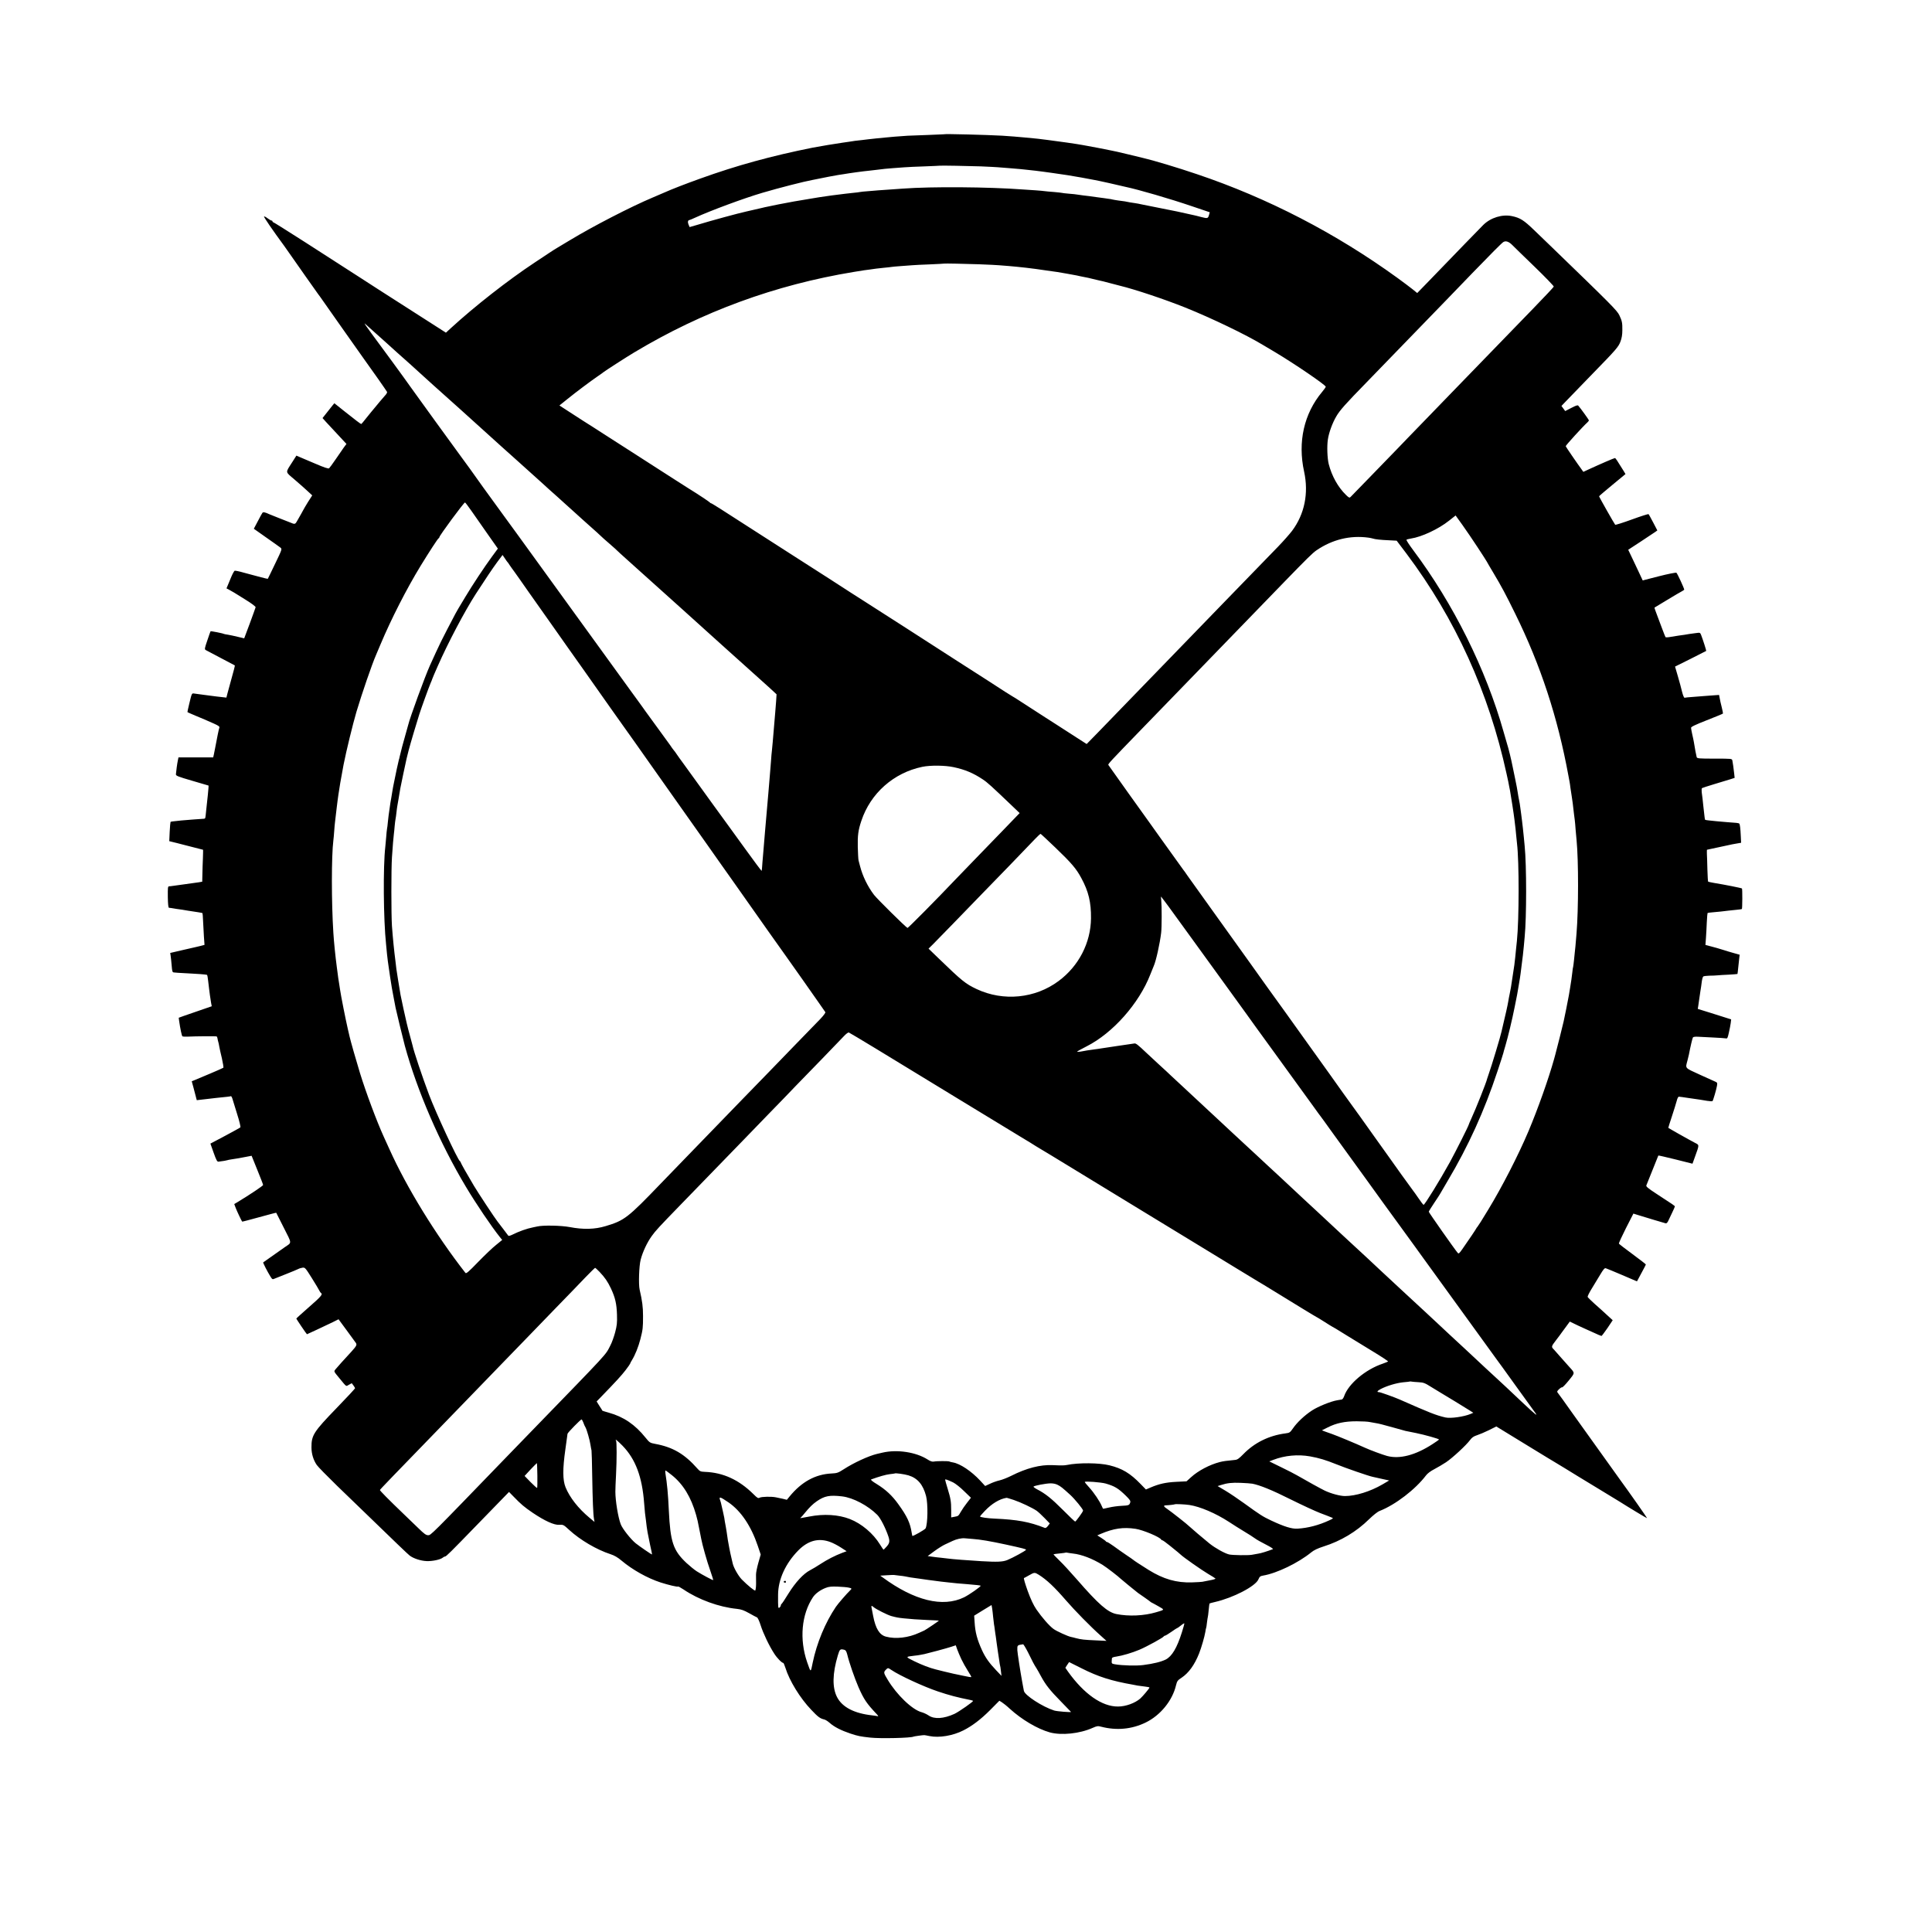 <?xml version="1.0" standalone="no"?>
<!DOCTYPE svg PUBLIC "-//W3C//DTD SVG 20010904//EN"
 "http://www.w3.org/TR/2001/REC-SVG-20010904/DTD/svg10.dtd">
<svg version="1.0" xmlns="http://www.w3.org/2000/svg"
 width="2269pt" height="2269pt" viewBox="0 0 2269 2269"
 preserveAspectRatio="xMidYMid meet">
<g transform="translate(0,2269) scale(0.1,-0.1)"
fill="#000000" stroke="none">
<path d="M11087 21113 c-1 0 -85 -4 -187 -8 -102 -3 -210 -8 -240 -9 -93 -6
-234 -17 -260 -21 -14 -2 -61 -6 -104 -10 -43 -4 -88 -9 -100 -11 -12 -2 -45
-6 -74 -9 -54 -5 -107 -12 -152 -20 -14 -2 -45 -7 -70 -10 -62 -8 -295 -47
-355 -59 -490 -98 -898 -211 -1320 -363 -176 -63 -340 -127 -420 -163 -22 -10
-85 -37 -140 -60 -259 -109 -706 -340 -975 -503 -63 -38 -128 -77 -145 -87
-16 -9 -57 -35 -90 -57 -33 -22 -112 -74 -175 -116 -313 -207 -705 -514 -982
-768 l-61 -56 -81 52 c-73 47 -486 311 -709 454 -48 31 -136 88 -195 126 -60
39 -151 97 -202 130 -52 33 -260 167 -463 298 -203 130 -373 237 -378 237 -5
0 -9 5 -9 10 0 6 -5 10 -12 10 -6 0 -26 12 -45 26 -18 14 -37 24 -42 22 -8 -3
103 -164 236 -345 21 -29 58 -82 83 -118 54 -78 306 -436 317 -450 5 -5 29
-39 54 -75 25 -36 90 -128 144 -205 54 -77 110 -156 124 -176 111 -157 302
-428 384 -542 54 -77 100 -144 103 -150 2 -7 -7 -25 -22 -40 -22 -24 -91 -106
-144 -171 -8 -10 -20 -23 -25 -30 -6 -6 -32 -39 -59 -73 -27 -35 -51 -63 -53
-63 -7 0 -68 46 -197 149 l-119 95 -21 -25 c-11 -14 -32 -40 -46 -58 -14 -18
-36 -46 -49 -62 l-23 -29 43 -48 c59 -64 97 -105 173 -186 l65 -70 -30 -40
c-16 -23 -59 -85 -96 -139 -36 -53 -72 -102 -78 -107 -9 -7 -59 10 -166 56
-85 36 -168 72 -186 79 l-32 14 -49 -77 c-82 -129 -85 -108 26 -203 53 -46 99
-86 102 -89 3 -3 28 -26 56 -51 l51 -47 -50 -78 c-27 -44 -53 -88 -58 -99 -6
-11 -15 -29 -22 -40 -7 -11 -25 -43 -41 -72 -30 -54 -30 -54 -91 -28 -16 7
-73 29 -125 49 -52 20 -104 41 -115 46 -51 24 -74 29 -83 17 -5 -7 -30 -51
-55 -100 l-46 -87 146 -103 c80 -56 155 -109 166 -118 21 -17 21 -18 -62 -190
-46 -96 -84 -175 -86 -177 -1 -1 -37 7 -78 18 -42 12 -84 23 -94 25 -10 2 -60
16 -112 30 -51 15 -98 24 -105 22 -6 -3 -23 -33 -38 -68 -14 -35 -33 -81 -42
-101 l-16 -38 37 -20 c21 -11 45 -25 53 -30 8 -5 69 -43 135 -84 70 -43 119
-80 117 -88 -2 -7 -32 -92 -68 -189 l-66 -176 -76 18 c-43 11 -95 21 -117 25
-22 3 -42 7 -46 9 -10 7 -152 35 -156 31 -2 -1 -19 -50 -38 -107 -33 -96 -34
-104 -18 -114 10 -5 90 -48 178 -94 88 -46 162 -85 163 -86 2 -2 -14 -68 -37
-147 -22 -79 -45 -163 -51 -187 l-11 -44 -62 7 c-34 4 -75 8 -92 11 -16 2 -68
9 -115 15 -47 6 -97 13 -111 15 -26 4 -27 2 -53 -106 -15 -61 -26 -112 -24
-113 2 -2 44 -20 93 -41 97 -40 115 -48 219 -94 55 -25 67 -34 62 -48 -6 -14
-28 -124 -52 -252 -3 -13 -8 -40 -12 -60 l-8 -36 -204 0 -204 0 -7 -35 c-8
-35 -20 -127 -23 -164 -1 -17 24 -27 189 -75 105 -30 192 -56 194 -57 2 -2 -2
-51 -8 -110 -7 -58 -15 -133 -18 -167 -3 -34 -7 -69 -8 -77 -2 -8 -4 -20 -4
-25 -1 -6 -9 -11 -18 -11 -38 -2 -211 -15 -263 -20 -107 -11 -122 -13 -127
-17 -2 -3 -7 -54 -10 -115 l-5 -111 28 -7 c16 -3 47 -11 69 -17 22 -6 45 -11
50 -13 6 -1 64 -16 129 -33 65 -17 120 -31 121 -31 1 0 0 -46 -2 -102 -3 -57
-5 -141 -6 -188 l-2 -85 -40 -7 c-22 -3 -96 -14 -165 -23 -69 -9 -134 -18
-145 -20 -11 -2 -28 -4 -38 -4 -16 -1 -17 -12 -16 -126 1 -82 6 -125 13 -126
6 0 20 -2 31 -4 11 -2 38 -7 60 -10 22 -3 51 -7 65 -9 14 -3 43 -7 65 -11 103
-15 170 -26 173 -29 2 -2 5 -44 7 -92 2 -49 7 -132 10 -185 l7 -96 -49 -13
c-26 -6 -57 -14 -68 -16 -11 -2 -80 -18 -153 -35 l-133 -31 5 -32 c3 -17 8
-68 12 -113 6 -75 9 -83 28 -84 11 -1 32 -3 46 -4 14 -1 86 -5 160 -9 74 -4
144 -9 155 -11 11 -2 23 -4 26 -4 4 -1 10 -34 14 -73 4 -40 9 -82 11 -93 2
-11 6 -42 9 -70 4 -27 10 -69 14 -92 l8 -41 -136 -47 c-75 -26 -162 -56 -194
-67 l-58 -21 5 -38 c13 -91 31 -174 38 -180 5 -3 30 -5 56 -4 100 5 344 7 348
2 3 -2 7 -14 9 -26 2 -13 6 -30 9 -39 3 -9 8 -33 11 -52 3 -19 17 -82 31 -139
13 -58 21 -108 17 -111 -5 -4 -75 -35 -158 -70 -82 -35 -164 -69 -181 -76
l-32 -13 20 -73 c10 -40 24 -90 29 -111 l10 -38 52 6 c29 3 68 8 87 10 19 2
58 7 85 10 135 13 171 18 177 21 3 2 11 -10 17 -28 5 -18 31 -100 56 -182 26
-81 43 -152 38 -156 -4 -5 -85 -49 -180 -100 l-172 -91 38 -107 c31 -88 42
-107 57 -105 58 7 97 14 103 17 3 2 29 7 56 11 28 4 91 14 140 24 l90 17 67
-166 c37 -91 68 -170 68 -177 0 -9 -153 -112 -302 -202 l-37 -22 19 -50 c16
-41 67 -148 74 -156 2 -2 92 22 201 52 109 30 199 54 199 52 1 -1 40 -80 89
-176 98 -194 96 -170 12 -228 -68 -47 -250 -176 -254 -179 -4 -4 49 -108 85
-166 22 -35 25 -36 51 -24 16 7 78 32 138 55 61 24 121 49 135 56 14 8 39 15
55 17 27 3 33 -4 107 -122 43 -69 83 -135 88 -147 5 -11 14 -24 19 -28 25 -15
3 -41 -139 -165 -82 -72 -150 -133 -150 -136 0 -5 121 -184 125 -184 3 0 197
91 301 141 l70 35 95 -129 c52 -71 100 -138 108 -148 15 -22 8 -37 -50 -101
-85 -91 -172 -189 -189 -210 -20 -26 -22 -22 45 -103 90 -109 76 -99 113 -78
l33 18 19 -25 c10 -14 19 -29 20 -33 1 -5 -97 -110 -217 -234 -271 -280 -296
-320 -295 -463 0 -75 23 -148 62 -205 15 -22 123 -132 239 -245 117 -113 261
-252 321 -310 363 -352 508 -491 531 -509 44 -34 129 -62 198 -65 69 -3 164
17 192 41 8 7 20 13 26 13 13 0 58 44 373 369 135 139 275 284 312 321 l66 68
55 -56 c85 -88 121 -119 225 -190 140 -94 251 -145 311 -140 46 3 50 1 117
-61 129 -118 321 -231 484 -284 46 -15 84 -37 129 -75 128 -108 305 -207 459
-257 94 -30 199 -55 206 -48 2 3 31 -13 63 -34 177 -120 417 -207 626 -228 54
-6 82 -16 145 -51 42 -24 84 -46 92 -49 9 -3 27 -42 43 -92 30 -95 101 -244
160 -334 33 -52 89 -109 106 -109 4 0 15 -26 25 -57 47 -152 172 -356 303
-493 80 -85 105 -103 153 -114 14 -3 43 -21 65 -41 53 -47 134 -88 241 -124
90 -30 117 -35 234 -48 117 -13 483 -5 510 12 6 3 110 18 125 17 6 0 33 -5 62
-11 113 -23 275 4 398 67 101 51 203 128 311 236 l111 112 29 -18 c16 -10 58
-43 92 -75 143 -130 326 -238 472 -279 137 -37 350 -15 502 53 52 23 62 24
100 14 181 -47 361 -30 523 49 173 84 315 258 357 439 12 48 18 57 66 88 83
56 151 150 204 283 29 74 64 196 74 255 3 22 7 42 9 45 2 3 7 33 10 65 4 33 9
62 10 65 2 3 6 39 10 80 4 41 8 76 10 78 2 2 31 10 66 18 216 50 474 185 508
265 14 33 22 39 56 45 161 27 413 149 565 273 32 26 74 46 145 69 201 63 386
174 533 319 51 49 99 88 125 98 186 73 420 253 545 418 16 22 55 51 96 72 38
20 101 57 139 82 77 52 236 199 282 261 22 30 43 44 81 56 28 9 90 35 139 59
l88 44 126 -77 c69 -43 198 -121 286 -175 88 -53 176 -107 195 -119 19 -12 44
-27 55 -33 29 -17 230 -139 300 -183 33 -21 148 -91 255 -155 107 -65 211
-128 230 -140 97 -62 318 -195 323 -195 5 0 -212 309 -319 455 -39 53 -413
576 -557 778 -89 126 -167 235 -174 242 -9 10 -6 18 17 40 16 15 32 25 37 22
4 -2 39 33 76 79 76 94 76 85 6 162 -19 21 -65 73 -104 117 -38 44 -72 82 -75
85 -33 32 -32 37 22 107 29 38 61 80 70 94 10 13 35 47 56 76 l38 52 93 -45
c51 -24 94 -44 96 -44 2 0 42 -18 89 -40 47 -22 89 -40 94 -40 4 0 35 42 70
92 l62 93 -68 62 c-37 35 -102 93 -144 130 -42 38 -79 74 -82 81 -3 7 18 50
46 95 28 45 73 119 100 165 38 64 53 82 67 77 9 -3 96 -38 191 -79 l175 -75
52 97 c29 53 53 99 52 102 0 3 -70 57 -155 120 -86 63 -158 119 -161 124 -3 5
34 86 82 181 l88 172 61 -19 c34 -11 115 -35 181 -55 66 -19 127 -37 136 -40
11 -3 22 7 34 34 10 21 31 65 46 97 16 33 29 63 29 67 0 7 -14 17 -223 153
-92 60 -117 81 -112 94 18 47 139 348 141 351 2 2 93 -19 202 -46 l199 -50 31
86 c50 138 50 133 0 158 -40 21 -107 58 -201 111 -20 12 -54 31 -75 43 -20 12
-38 22 -39 23 -1 1 17 60 41 131 24 72 49 154 57 183 7 30 18 52 26 52 7 0 59
-7 116 -16 56 -8 116 -17 132 -19 17 -3 55 -9 85 -14 30 -5 58 -6 62 -3 8 9
45 134 53 182 5 30 3 36 -17 45 -13 6 -96 44 -186 84 -181 83 -169 70 -144
166 6 22 14 54 17 70 17 91 41 191 47 201 5 7 29 10 60 8 29 -1 109 -5 178 -9
69 -3 135 -8 147 -10 19 -5 23 2 37 66 9 39 19 90 22 114 l5 43 -48 15 c-26 9
-115 37 -196 62 l-148 46 6 37 c3 20 8 55 11 77 3 22 9 65 14 95 5 30 13 80
16 110 4 30 12 58 18 62 6 4 38 8 71 9 33 0 76 2 95 4 19 2 79 6 133 8 54 3
100 7 102 8 1 2 6 36 9 74 4 39 9 88 12 111 l5 41 -78 22 c-43 12 -89 26 -103
31 -36 12 -137 41 -152 44 -7 2 -26 6 -41 11 l-28 7 6 82 c3 44 8 128 10 185
3 58 7 106 9 108 2 2 27 6 57 8 62 5 138 13 189 20 19 2 62 7 95 10 33 3 61 7
62 9 6 5 7 236 1 241 -6 6 -193 43 -332 66 -33 6 -62 12 -65 14 -3 1 -7 65 -9
142 -2 76 -4 159 -6 186 -1 26 0 47 1 47 4 0 283 60 298 64 6 2 31 6 56 10
l47 8 -4 81 c-4 92 -10 136 -18 144 -6 7 -35 10 -142 17 -44 3 -100 8 -125 11
-24 3 -63 7 -87 9 -24 2 -45 6 -47 8 -3 3 -7 34 -21 163 -3 28 -7 66 -9 85 -3
19 -7 54 -10 77 -2 23 -1 44 4 47 5 3 69 24 142 46 74 23 158 48 188 57 l53
17 -6 55 c-7 66 -15 117 -21 149 -5 22 -6 22 -210 22 -185 0 -204 2 -209 18
-5 16 -23 112 -33 177 -3 17 -11 57 -19 90 -7 33 -14 67 -14 77 0 12 48 35
185 89 102 40 187 75 189 78 2 3 -4 38 -14 76 -10 39 -21 87 -24 107 l-7 36
-57 -4 c-31 -2 -79 -6 -107 -8 -27 -2 -90 -7 -140 -11 -49 -3 -95 -8 -101 -10
-6 -2 -19 28 -29 68 -9 40 -32 123 -50 185 l-33 113 181 90 c100 50 183 92
185 94 3 2 -37 128 -60 188 -11 27 -13 28 -57 22 -25 -3 -62 -9 -81 -11 -19
-3 -46 -7 -60 -10 -14 -2 -43 -6 -65 -9 -22 -3 -65 -10 -94 -15 -30 -6 -58 -7
-61 -3 -3 5 -21 49 -39 98 -18 50 -46 125 -63 168 -17 43 -29 79 -27 81 2 2
58 36 124 75 66 39 127 76 135 81 8 5 32 19 53 30 20 11 37 22 37 24 0 16 -82
193 -92 199 -7 4 -95 -13 -205 -41 l-191 -49 -33 71 c-18 39 -56 120 -85 180
l-52 109 147 96 c80 53 157 104 170 113 l25 18 -48 92 c-27 51 -51 96 -55 99
-3 4 -91 -24 -195 -62 -104 -38 -193 -66 -197 -62 -11 12 -189 326 -189 334 0
3 70 63 155 133 l155 128 -22 37 c-79 128 -94 150 -102 151 -9 0 -165 -67
-306 -132 l-65 -30 -17 24 c-54 73 -188 269 -190 277 -3 8 209 240 255 280 9
9 17 19 17 24 0 7 -97 142 -125 173 -6 8 -30 0 -81 -27 l-72 -37 -22 30 -22
30 38 40 c87 90 187 194 334 345 271 278 297 308 321 371 15 40 22 80 22 132
1 88 -3 109 -34 175 -27 58 -88 119 -813 820 -40 39 -125 120 -189 182 -120
116 -164 144 -258 164 -115 25 -252 -17 -339 -103 -42 -42 -312 -320 -640
-660 l-136 -140 -54 44 c-30 24 -111 85 -180 135 -722 523 -1521 937 -2350
1216 -232 79 -520 165 -638 192 -9 2 -91 22 -182 44 -91 22 -178 42 -195 44
-16 3 -77 15 -135 27 -58 11 -120 23 -139 26 -18 3 -43 8 -55 10 -47 10 -314
48 -406 59 -30 3 -66 8 -80 10 -14 2 -54 7 -90 10 -36 3 -83 8 -105 10 -55 6
-187 16 -265 21 -177 10 -678 23 -683 17z m434 -377 c86 -4 174 -8 195 -10 21
-2 84 -7 139 -11 55 -4 113 -9 130 -11 16 -2 55 -6 85 -9 58 -6 128 -14 170
-20 14 -2 63 -9 110 -15 113 -15 272 -40 350 -55 14 -3 50 -9 80 -15 30 -6 66
-12 80 -15 14 -3 36 -7 50 -10 35 -7 58 -12 115 -25 28 -6 57 -13 65 -15 8 -2
38 -9 65 -15 28 -6 57 -13 65 -15 148 -31 517 -138 781 -228 l207 -70 -8 -28
c-13 -46 -16 -47 -92 -28 -40 11 -82 21 -93 23 -25 5 -163 36 -190 42 -11 2
-31 6 -45 9 -14 3 -34 7 -45 9 -11 2 -78 16 -150 30 -71 14 -150 30 -175 35
-25 6 -63 13 -85 16 -39 5 -61 9 -115 20 -14 2 -47 7 -75 10 -27 4 -59 9 -70
12 -11 3 -31 7 -45 8 -14 2 -38 5 -55 8 -16 3 -57 8 -90 12 -32 4 -68 9 -78
11 -11 2 -45 6 -76 9 -31 4 -63 8 -71 10 -8 2 -51 7 -95 10 -44 4 -82 8 -85
10 -3 1 -43 6 -90 10 -47 3 -96 8 -110 10 -14 2 -63 7 -110 10 -47 3 -114 8
-150 10 -400 30 -1068 35 -1405 10 -33 -3 -103 -7 -155 -11 -52 -3 -111 -7
-130 -9 -19 -2 -73 -6 -120 -10 -47 -3 -92 -8 -100 -10 -8 -2 -44 -7 -80 -10
-36 -4 -76 -8 -90 -10 -14 -2 -50 -6 -80 -10 -30 -3 -66 -8 -80 -10 -14 -2
-45 -7 -70 -10 -25 -4 -58 -8 -75 -11 -16 -3 -41 -7 -55 -9 -164 -26 -344 -58
-425 -75 -55 -12 -111 -23 -125 -26 -14 -2 -52 -11 -85 -19 -33 -8 -109 -25
-170 -39 -103 -23 -398 -103 -583 -159 l-83 -24 -13 31 c-12 29 -7 50 12 52 4
0 34 13 67 28 181 83 575 229 790 292 196 58 495 134 585 150 14 2 36 7 50 10
14 3 36 8 50 10 14 3 57 11 95 19 39 7 88 16 110 20 23 3 50 7 60 9 67 12 234
35 300 41 17 2 51 6 78 9 94 12 133 16 202 21 39 3 99 7 135 10 36 3 144 8
240 11 96 4 176 7 177 8 4 3 341 -3 484 -8z m6240 -924 c20 -20 138 -136 263
-256 125 -121 225 -225 224 -232 -2 -7 -113 -125 -248 -264 -135 -138 -279
-287 -320 -330 -64 -67 -410 -424 -635 -655 -38 -40 -173 -179 -300 -310 -126
-130 -270 -278 -318 -329 -49 -50 -193 -199 -320 -330 -128 -131 -238 -245
-246 -253 -12 -12 -19 -9 -53 24 -93 90 -167 222 -203 363 -17 67 -22 212 -10
289 12 81 54 195 99 271 41 71 107 145 351 395 78 80 470 485 629 649 43 44
185 191 315 325 130 134 267 276 304 315 205 212 344 352 362 363 29 18 64 7
106 -35z m-6256 -226 c105 -4 206 -9 225 -11 19 -2 71 -6 115 -9 79 -7 111
-10 210 -21 99 -12 122 -15 230 -31 61 -8 121 -17 135 -19 14 -2 63 -11 110
-19 47 -9 99 -18 115 -21 17 -3 37 -8 45 -10 8 -2 31 -7 50 -10 19 -3 60 -12
90 -20 30 -8 66 -16 80 -19 14 -2 70 -16 125 -31 55 -14 107 -28 115 -30 181
-44 525 -159 770 -257 306 -123 714 -319 910 -438 8 -5 74 -44 145 -86 228
-136 595 -386 595 -406 0 -5 -19 -33 -43 -61 -213 -255 -288 -588 -211 -937
55 -253 5 -499 -142 -695 -29 -38 -103 -122 -166 -187 -113 -116 -515 -531
-658 -678 -41 -43 -181 -187 -310 -320 -129 -133 -269 -277 -310 -320 -41 -43
-181 -186 -310 -320 -129 -133 -269 -277 -310 -320 -41 -42 -136 -140 -211
-218 l-137 -140 -78 50 c-44 28 -110 71 -149 96 -38 25 -99 64 -135 87 -36 23
-92 59 -125 80 -60 39 -114 74 -280 181 -49 33 -97 62 -105 66 -8 5 -48 29
-88 55 -40 27 -289 187 -555 357 -265 170 -538 346 -607 391 -145 94 -440 283
-476 305 -25 15 -280 179 -429 276 -44 28 -264 170 -490 314 -225 144 -439
282 -475 305 -286 185 -412 265 -420 265 -4 0 -10 3 -12 8 -3 6 -147 102 -253
167 -18 11 -85 54 -149 95 -64 41 -156 100 -204 131 -48 31 -193 124 -322 207
-129 83 -272 175 -318 204 -45 29 -100 64 -121 78 -22 14 -77 49 -123 78 -46
29 -127 82 -181 117 l-97 63 92 74 c113 91 271 209 358 269 36 24 67 47 70 50
8 8 275 181 360 231 797 478 1653 792 2575 944 130 21 135 22 194 29 30 4 61
8 70 10 9 1 50 6 91 10 41 4 82 8 90 10 8 2 58 6 110 10 52 3 113 8 135 10 22
2 114 7 205 10 91 4 166 8 167 9 4 3 242 -2 418 -8z m-7085 -817 c58 -51 110
-98 116 -104 87 -79 188 -170 224 -201 24 -21 54 -48 66 -59 11 -11 61 -56
110 -100 49 -44 116 -105 149 -135 95 -86 226 -203 249 -223 12 -10 37 -33 56
-50 19 -18 85 -77 145 -131 144 -130 211 -190 260 -235 22 -20 150 -136 285
-256 135 -121 265 -238 290 -261 61 -56 85 -78 171 -154 40 -36 83 -74 94 -85
12 -11 62 -56 111 -100 49 -44 91 -82 94 -85 3 -3 46 -41 95 -85 50 -44 102
-91 116 -105 14 -14 56 -52 95 -85 38 -33 71 -62 74 -65 3 -4 32 -31 65 -61
34 -30 101 -90 150 -135 50 -45 187 -168 305 -274 118 -106 238 -214 266 -239
51 -46 88 -80 379 -342 88 -79 165 -148 171 -154 22 -20 91 -82 244 -219 85
-76 192 -173 238 -214 l82 -76 -5 -80 c-3 -45 -8 -101 -10 -126 -8 -85 -20
-227 -30 -355 -4 -44 -8 -91 -10 -105 -2 -14 -7 -65 -10 -115 -4 -49 -8 -106
-10 -125 -2 -19 -6 -73 -10 -120 -3 -47 -8 -101 -10 -120 -2 -19 -7 -71 -10
-115 -4 -44 -8 -96 -10 -115 -2 -19 -7 -71 -10 -115 -3 -44 -8 -96 -10 -115
-2 -19 -7 -73 -10 -120 -4 -47 -8 -101 -10 -120 -2 -19 -7 -78 -11 -130 -3
-52 -7 -96 -9 -98 -2 -2 -97 125 -189 253 -19 26 -372 514 -392 540 -8 11 -65
90 -127 176 -130 181 -128 178 -209 289 -35 47 -71 98 -81 113 -10 16 -25 36
-33 45 -8 9 -29 38 -46 64 -18 25 -78 108 -133 183 -165 226 -174 239 -192
265 -10 14 -38 53 -63 87 -25 33 -53 72 -62 85 -23 32 -430 595 -549 758 -54
74 -106 146 -116 160 -109 151 -664 917 -670 925 -5 6 -90 122 -188 258 -99
137 -197 272 -218 300 -20 29 -48 68 -62 87 -33 48 -171 239 -195 270 -30 40
-568 781 -598 825 -61 88 -361 498 -460 630 -57 77 -92 129 -76 114 16 -14 76
-68 134 -120z m1118 -2081 c39 -57 124 -179 190 -272 l119 -169 -67 -91 c-91
-124 -232 -337 -315 -476 -37 -63 -75 -126 -84 -140 -18 -30 -24 -40 -128
-240 -45 -85 -105 -207 -133 -270 -29 -63 -61 -134 -72 -158 -58 -129 -235
-613 -253 -692 -2 -8 -15 -53 -28 -100 -27 -92 -66 -240 -74 -279 -2 -14 -6
-27 -8 -31 -3 -6 -46 -205 -60 -280 -3 -14 -7 -34 -9 -45 -2 -11 -7 -40 -11
-65 -4 -25 -9 -52 -10 -61 -6 -28 -14 -82 -21 -134 -3 -27 -8 -59 -10 -70 -2
-11 -6 -47 -9 -80 -3 -33 -7 -69 -10 -80 -2 -11 -7 -56 -10 -100 -4 -44 -8
-93 -10 -110 -27 -235 -22 -853 9 -1145 3 -30 8 -82 11 -115 4 -33 8 -71 10
-85 2 -14 7 -45 10 -70 3 -25 11 -74 16 -110 17 -112 24 -154 44 -256 9 -43
18 -93 21 -110 4 -24 89 -373 108 -444 145 -531 411 -1146 719 -1660 117 -196
300 -467 398 -589 l27 -33 -71 -58 c-40 -31 -134 -121 -211 -200 -113 -117
-141 -141 -150 -129 -349 447 -691 1004 -893 1454 -23 50 -52 115 -66 145 -82
180 -210 522 -280 750 -40 130 -114 389 -122 429 -2 9 -11 48 -20 86 -25 108
-81 390 -90 455 -2 14 -8 54 -14 90 -6 36 -13 82 -15 104 -3 21 -8 55 -10 75
-17 127 -35 305 -41 406 -23 359 -23 902 0 1085 3 19 7 69 10 110 3 41 7 91
10 110 2 19 7 58 10 85 3 28 8 66 10 85 3 19 7 55 10 80 3 25 7 54 9 65 3 18
10 62 22 140 4 26 30 167 39 215 33 167 108 473 151 620 63 211 183 560 229
665 7 17 32 75 55 130 125 297 304 648 470 920 107 174 202 320 211 323 5 2 9
8 9 13 0 18 287 407 301 408 3 1 38 -45 77 -101z m11817 -428 c56 -85 104
-160 106 -165 2 -6 38 -66 79 -135 97 -163 141 -245 254 -475 300 -608 500
-1219 626 -1905 6 -30 12 -64 14 -75 2 -11 7 -42 10 -70 4 -27 11 -75 16 -105
8 -52 12 -79 25 -197 3 -27 8 -61 10 -78 2 -16 7 -68 10 -115 4 -47 9 -101 11
-120 23 -237 23 -805 -1 -1095 -11 -135 -17 -198 -20 -218 -2 -12 -6 -52 -9
-89 -4 -36 -8 -72 -10 -80 -3 -7 -7 -37 -10 -66 -7 -60 -13 -105 -26 -182 -5
-30 -12 -71 -15 -90 -3 -19 -17 -91 -31 -160 -14 -69 -28 -134 -30 -145 -3
-19 -91 -368 -98 -390 -1 -5 -8 -30 -15 -55 -64 -229 -188 -579 -300 -845
-119 -282 -315 -663 -472 -920 -31 -49 -71 -115 -89 -145 -19 -30 -37 -57 -40
-60 -4 -3 -9 -10 -11 -15 -4 -10 -85 -131 -163 -242 -40 -57 -45 -61 -58 -45
-33 38 -338 472 -338 481 0 5 29 52 64 104 35 52 65 98 67 103 2 5 43 74 90
154 244 410 431 822 586 1290 36 107 66 202 68 211 2 9 12 47 24 85 33 113 78
299 110 459 29 143 33 164 46 245 3 19 10 60 15 90 5 30 11 76 14 103 11 93
18 142 21 167 2 14 7 61 11 105 4 44 8 94 10 110 23 232 23 843 0 1070 -2 17
-6 64 -10 105 -4 41 -9 89 -11 105 -2 17 -7 55 -10 86 -3 31 -8 66 -10 79 -2
13 -7 46 -10 74 -3 28 -10 69 -15 91 -5 22 -11 60 -15 85 -3 25 -17 99 -31
165 -14 66 -27 129 -29 140 -18 92 -48 214 -66 270 -5 17 -22 77 -39 135 -209
742 -591 1509 -1064 2140 -47 63 -82 117 -78 121 4 4 27 10 52 14 126 19 322
110 448 210 l77 61 79 -110 c44 -61 125 -181 181 -266z m-1285 116 c19 -3 42
-7 50 -10 28 -10 95 -17 189 -21 l94 -5 115 -152 c574 -765 967 -1629 1176
-2588 14 -63 28 -128 30 -145 3 -16 8 -39 10 -50 9 -48 46 -285 52 -340 3 -33
8 -67 9 -76 2 -9 6 -52 10 -95 4 -43 9 -92 11 -109 26 -213 25 -893 -1 -1145
-3 -25 -7 -67 -10 -95 -3 -27 -8 -72 -10 -100 -5 -56 -11 -99 -34 -245 -6 -36
-13 -83 -16 -105 -4 -22 -11 -59 -16 -83 -5 -23 -12 -59 -15 -80 -3 -20 -14
-73 -24 -117 -41 -176 -52 -221 -56 -241 -10 -51 -120 -415 -149 -494 -9 -25
-18 -52 -20 -60 -8 -40 -133 -354 -186 -468 -16 -35 -29 -65 -29 -68 0 -12
-154 -318 -223 -444 -117 -212 -294 -499 -308 -500 -4 0 -31 35 -60 78 -29 42
-57 82 -62 87 -13 16 -266 367 -291 405 -13 19 -92 130 -175 245 -82 116 -156
218 -163 229 -7 10 -20 28 -29 40 -9 11 -82 113 -163 226 -80 113 -152 214
-160 225 -8 11 -116 162 -240 335 -290 405 -338 473 -411 573 -33 45 -73 102
-90 125 -74 105 -229 321 -649 907 -130 182 -256 357 -279 390 -22 33 -45 65
-50 70 -5 6 -63 87 -130 181 -67 94 -130 182 -140 195 -9 13 -40 56 -67 94
-27 39 -53 75 -57 80 -12 15 -478 668 -486 681 -6 11 17 36 403 434 135 139
279 287 320 330 41 43 183 189 315 325 132 136 272 280 310 320 72 74 437 451
720 743 268 276 331 338 376 369 186 127 395 178 609 149z m-10111 -286 c4 -3
15 -18 25 -35 11 -16 23 -34 28 -40 5 -5 43 -60 86 -120 42 -61 90 -128 105
-150 245 -346 291 -411 353 -500 19 -27 62 -89 97 -138 65 -91 290 -409 517
-732 74 -104 138 -194 142 -200 7 -8 266 -375 308 -435 6 -8 155 -220 332
-470 177 -250 337 -477 357 -505 19 -27 87 -124 150 -213 64 -90 123 -174 131
-185 8 -12 82 -117 165 -234 82 -117 204 -289 270 -383 66 -93 161 -227 211
-297 50 -71 133 -189 186 -263 52 -74 133 -189 179 -255 47 -66 88 -125 92
-132 4 -6 -21 -40 -60 -81 -38 -38 -174 -179 -303 -312 -129 -133 -266 -274
-304 -314 -38 -39 -180 -185 -315 -324 -135 -140 -275 -284 -310 -320 -35 -37
-175 -181 -310 -320 -135 -140 -283 -293 -329 -340 -391 -407 -429 -436 -650
-502 -126 -38 -261 -42 -422 -11 -103 19 -313 23 -380 7 -14 -3 -35 -8 -48
-10 -76 -15 -166 -47 -246 -87 -22 -11 -42 -16 -46 -12 -4 4 -31 40 -59 78
-29 39 -59 78 -68 89 -28 34 -230 340 -278 421 -81 136 -155 267 -155 275 0 5
-4 10 -8 12 -24 10 -286 575 -364 783 -80 213 -180 511 -193 577 -2 9 -13 51
-25 93 -12 42 -23 84 -25 93 -2 9 -10 44 -19 77 -13 53 -62 277 -72 330 -16
93 -44 269 -49 305 -3 25 -7 63 -10 85 -18 140 -31 272 -42 420 -9 131 -9 671
0 805 11 158 16 220 22 270 3 25 8 70 10 100 3 30 7 66 10 80 3 14 8 49 11 79
3 30 8 64 10 75 2 12 9 50 15 86 17 108 19 119 55 290 44 207 39 183 64 281
21 80 93 322 124 419 22 70 113 321 132 365 10 22 19 45 20 50 1 6 30 73 64
150 120 273 316 645 448 850 108 167 199 303 254 377 l60 80 26 -38 c14 -22
28 -41 31 -44z m5242 -2410 c135 -29 231 -70 342 -144 53 -35 97 -75 342 -309
l90 -86 -32 -33 c-78 -82 -226 -234 -438 -453 -126 -131 -255 -263 -285 -295
-216 -228 -555 -570 -562 -568 -19 7 -354 338 -393 388 -75 99 -134 219 -165
340 -7 25 -14 54 -17 65 -3 11 -7 81 -9 156 -3 136 5 200 42 309 107 323 379
564 715 634 96 20 270 18 370 -4z m1194 -945 c188 -180 246 -248 304 -357 85
-156 116 -285 114 -473 -3 -288 -144 -561 -380 -736 -276 -206 -650 -242 -963
-95 -131 62 -171 94 -449 363 l-116 112 50 49 c44 44 402 412 590 607 37 39
176 182 309 318 132 137 268 278 301 313 33 35 63 62 66 61 4 -1 82 -74 174
-162z m1281 -627 c22 -29 42 -57 47 -63 4 -5 105 -145 225 -310 119 -165 316
-437 437 -603 121 -167 232 -320 246 -340 14 -21 182 -253 374 -517 192 -264
382 -527 424 -585 41 -58 79 -109 84 -115 4 -5 59 -80 120 -166 62 -85 175
-242 252 -348 77 -106 149 -205 160 -221 43 -61 385 -533 402 -555 8 -10 139
-191 178 -245 11 -15 34 -47 51 -71 69 -96 894 -1235 901 -1244 5 -5 102 -140
217 -300 115 -159 220 -305 234 -324 40 -53 5 -26 -144 114 -76 72 -163 153
-193 182 -31 28 -75 69 -97 90 -23 21 -88 81 -144 133 -144 134 -147 136 -241
225 -47 44 -132 123 -189 175 -56 52 -119 111 -139 130 -21 19 -86 80 -145
135 -60 55 -125 116 -146 135 -20 19 -81 76 -135 125 -127 118 -145 134 -241
224 -76 72 -235 220 -368 342 -32 30 -75 70 -96 89 -58 54 -259 242 -294 274
-38 34 -249 231 -286 266 -15 14 -75 70 -134 125 -60 55 -125 116 -146 135
-21 19 -86 80 -145 135 -60 55 -113 105 -119 110 -6 6 -74 69 -151 140 -77 72
-149 139 -161 150 -11 11 -69 65 -129 120 -59 55 -124 116 -145 135 -21 19
-86 80 -145 135 -59 55 -122 114 -140 130 -17 17 -85 80 -151 140 -65 61 -128
119 -140 130 -101 96 -124 114 -142 110 -11 -2 -100 -15 -198 -29 -99 -14
-188 -28 -199 -30 -11 -2 -42 -7 -70 -10 -67 -9 -112 -16 -162 -26 -24 -4 -43
-5 -43 -1 0 3 51 32 113 63 307 156 614 502 747 844 17 43 35 88 40 99 26 56
72 263 87 390 8 66 8 315 1 383 -3 23 -4 42 -2 42 1 0 19 -24 40 -52z m-3387
-1735 c168 -102 612 -373 986 -601 374 -228 694 -422 710 -432 17 -10 68 -41
114 -69 46 -29 97 -61 115 -71 17 -9 184 -111 371 -225 426 -260 737 -450 795
-485 25 -15 169 -103 320 -195 151 -92 345 -210 430 -262 85 -52 261 -159 390
-238 129 -79 246 -150 260 -158 14 -8 93 -55 175 -106 183 -113 148 -91 344
-211 90 -55 165 -100 167 -100 2 0 41 -24 87 -53 45 -29 89 -56 97 -60 18 -9
25 -13 170 -103 63 -39 199 -122 302 -185 103 -62 184 -116 180 -119 -4 -3
-32 -14 -62 -25 -203 -68 -404 -237 -454 -382 -7 -20 -19 -37 -27 -39 -8 -1
-32 -5 -54 -9 -76 -13 -222 -72 -295 -119 -89 -58 -176 -140 -225 -211 -34
-49 -40 -53 -88 -59 -193 -25 -364 -109 -495 -244 -52 -53 -70 -66 -100 -68
-95 -9 -140 -15 -177 -25 -117 -30 -253 -101 -337 -178 l-53 -48 -120 -6
c-123 -6 -203 -24 -303 -67 l-54 -23 -62 64 c-122 126 -216 183 -366 220 -119
30 -365 32 -500 4 -32 -6 -56 -7 -167 -2 -146 7 -308 -35 -488 -126 -44 -22
-105 -46 -136 -53 -32 -7 -82 -25 -113 -40 l-56 -26 -60 65 c-102 109 -234
198 -319 212 -19 3 -38 8 -42 11 -11 6 -147 6 -181 -1 -19 -4 -41 3 -75 25
-135 86 -357 120 -528 80 -27 -6 -57 -13 -65 -15 -97 -23 -274 -104 -392 -181
-64 -41 -77 -46 -142 -49 -190 -9 -352 -98 -493 -270 l-32 -39 -48 12 c-27 6
-63 14 -81 17 -53 11 -167 8 -190 -4 -18 -10 -27 -5 -74 42 -170 168 -355 253
-569 261 -50 2 -60 6 -87 37 -152 173 -290 254 -499 292 -59 11 -65 15 -111
72 -124 155 -259 246 -432 294 -40 11 -74 22 -75 23 0 2 -16 27 -35 56 l-33
53 41 42 c192 198 250 262 298 324 30 39 54 74 54 77 0 4 10 23 23 44 36 58
75 155 98 245 29 113 31 135 31 272 0 106 -9 175 -40 310 -14 62 -7 278 12
350 24 93 76 203 130 278 46 64 78 99 344 373 236 242 641 660 724 746 40 42
177 183 303 313 127 130 270 278 318 329 49 50 189 195 312 321 123 127 240
249 261 271 22 23 45 40 53 38 7 -3 151 -88 320 -191z m-3248 -2620 c64 -68
95 -113 134 -195 50 -107 67 -179 71 -308 3 -98 -1 -129 -22 -209 -14 -52 -39
-122 -57 -155 -60 -116 -2 -53 -916 -995 -135 -140 -275 -284 -311 -321 -896
-927 -879 -910 -913 -910 -23 0 -47 17 -114 83 -47 45 -120 115 -162 156 -193
185 -291 285 -289 292 3 9 138 148 812 843 132 137 273 281 311 321 39 40 174
180 300 310 127 130 268 277 315 325 47 49 193 200 326 337 133 136 290 299
349 361 59 61 111 112 114 112 4 0 27 -21 52 -47z m9619 -1296 c58 -3 74 -9
150 -57 47 -29 99 -60 115 -70 42 -24 292 -177 339 -207 l39 -25 -30 -13 c-80
-34 -237 -56 -298 -42 -109 25 -182 54 -540 212 -59 26 -224 85 -238 85 -31 0
-24 14 17 36 72 38 186 72 266 80 41 3 76 8 78 9 2 2 11 1 20 -1 9 -2 46 -5
82 -7z m-9811 -469 c8 -18 14 -35 15 -38 1 -3 7 -14 13 -25 15 -27 50 -149 58
-205 4 -25 9 -54 12 -65 2 -11 6 -144 8 -295 5 -289 11 -452 21 -509 l6 -35
-59 49 c-132 110 -232 238 -281 358 -34 85 -35 214 -2 446 5 36 12 89 16 116
3 28 8 57 9 66 3 15 153 168 165 169 3 0 12 -15 19 -32z m9239 1 c21 -4 51
-10 67 -12 43 -7 74 -15 211 -53 67 -19 130 -36 140 -39 10 -2 66 -13 124 -25
103 -21 270 -68 270 -76 0 -3 -34 -27 -76 -54 -200 -130 -386 -179 -534 -139
-52 14 -198 68 -261 97 -105 48 -329 141 -384 160 -33 11 -73 26 -90 32 l-30
12 68 34 c100 51 200 72 340 72 66 0 135 -4 155 -9z m-8777 -278 c153 -157
231 -366 254 -676 3 -44 8 -96 10 -115 3 -19 7 -57 11 -85 3 -27 7 -61 9 -75
3 -14 7 -43 10 -65 4 -22 17 -89 30 -149 14 -60 24 -111 22 -112 -3 -3 -146
95 -191 131 -58 47 -157 172 -176 224 -31 80 -63 277 -63 381 0 25 3 117 8
205 9 175 9 381 0 396 -18 27 16 1 76 -60z m8074 -125 c110 -20 185 -43 307
-92 116 -47 383 -139 428 -148 14 -3 34 -7 45 -10 11 -3 49 -11 85 -19 l65
-14 -80 -47 c-141 -82 -314 -136 -439 -136 -56 0 -159 27 -236 63 -42 20 -215
115 -325 179 -27 16 -112 60 -189 97 l-139 68 47 18 c135 52 289 66 431 41z
m-9074 -224 c1 -78 0 -144 -3 -147 -2 -3 -36 28 -76 68 l-71 73 71 77 c40 42
73 75 74 74 1 -1 4 -66 5 -145z m1580 3 c133 -107 225 -258 284 -466 16 -59
20 -74 35 -154 6 -27 12 -61 15 -75 3 -14 7 -37 10 -51 13 -71 69 -270 105
-370 21 -62 38 -114 36 -116 -4 -4 -130 63 -193 103 -28 18 -82 62 -121 98
-157 148 -189 246 -207 616 -9 196 -20 310 -41 443 -2 15 -1 27 2 27 4 0 37
-25 75 -55z m2778 -2 c108 -33 172 -109 207 -243 24 -93 20 -331 -6 -380 -8
-15 -148 -95 -155 -88 -1 1 -5 19 -8 38 -18 115 -53 191 -158 336 -72 100
-146 169 -251 234 -50 30 -76 51 -67 55 90 33 174 57 219 62 30 3 56 7 58 8 8
7 114 -8 161 -22z m525 -83 c26 -13 84 -58 128 -102 l81 -78 -45 -58 c-25 -31
-57 -78 -72 -104 -32 -55 -30 -53 -78 -62 l-37 -7 0 83 c0 104 -6 138 -42 256
-16 52 -29 98 -29 103 0 10 23 2 94 -31z m1791 -13 c106 -31 147 -55 237 -143
46 -45 57 -61 52 -78 -10 -34 -17 -37 -102 -41 -44 -2 -110 -11 -147 -20 -36
-8 -68 -15 -69 -15 -2 0 -9 15 -17 33 -21 52 -92 158 -147 218 -29 31 -52 60
-52 64 0 12 190 -3 245 -18z m1723 -2 c88 -17 232 -75 449 -184 131 -65 288
-138 348 -161 61 -23 121 -46 134 -52 23 -9 22 -10 -29 -34 -121 -56 -249 -90
-371 -97 -66 -5 -160 25 -309 95 -101 48 -124 62 -320 204 -69 50 -167 116
-217 146 l-93 55 38 12 c75 24 129 30 232 26 58 -2 120 -7 138 -10z m-2288
-13 c37 -18 59 -36 148 -117 54 -49 152 -169 152 -186 0 -13 -84 -128 -93
-129 -4 0 -70 62 -145 138 -134 134 -205 191 -304 242 -26 14 -44 28 -40 31
12 12 144 37 197 38 31 1 64 -6 85 -17z m-2530 -136 c129 -15 304 -108 413
-217 38 -38 98 -156 131 -255 19 -58 13 -82 -29 -126 -14 -16 -27 -28 -29 -28
-2 0 -20 27 -41 61 -80 130 -216 245 -354 299 -133 52 -306 63 -477 29 -111
-21 -113 -22 -99 -11 6 4 26 27 46 52 56 68 92 104 142 139 92 63 150 74 297
57z m-1335 -70 c146 -100 266 -277 345 -512 l34 -101 -28 -98 c-15 -54 -28
-116 -27 -139 2 -89 1 -142 -3 -161 -3 -11 -5 -22 -5 -24 -3 -12 -91 60 -159
129 -41 42 -96 139 -107 189 -3 11 -7 29 -9 39 -13 52 -25 111 -30 137 -3 17
-8 41 -10 55 -5 23 -9 48 -22 140 -3 19 -7 46 -10 60 -11 58 -13 69 -18 106
-4 22 -12 57 -17 79 -6 22 -13 53 -16 69 -3 16 -9 40 -14 53 -19 51 -4 47 96
-21z m3351 28 c83 -28 218 -92 269 -127 17 -12 58 -50 92 -85 l62 -64 -22 -29
c-14 -19 -27 -27 -37 -23 -180 71 -321 97 -590 109 -81 3 -170 16 -170 25 0 4
26 34 58 67 80 84 171 139 253 152 4 1 42 -11 85 -25z m2063 -59 c125 -19 308
-97 465 -199 44 -30 124 -79 176 -111 52 -31 110 -68 127 -81 18 -14 76 -47
130 -74 57 -29 91 -51 82 -54 -68 -26 -140 -48 -169 -52 -19 -3 -54 -9 -78
-14 -43 -8 -229 -5 -267 4 -51 12 -164 75 -231 129 -58 46 -230 193 -239 203
-17 19 -208 169 -252 199 -48 31 -54 45 -20 46 38 1 100 9 104 12 5 5 119 0
172 -8z m-633 -280 c88 -13 290 -98 302 -127 2 -4 8 -8 14 -8 5 0 44 -28 86
-62 42 -35 85 -70 96 -78 10 -8 24 -20 31 -27 34 -33 250 -184 323 -227 45
-26 84 -51 87 -55 2 -5 -28 -14 -68 -21 -40 -8 -79 -15 -87 -17 -8 -2 -62 -5
-120 -7 -184 -6 -336 38 -510 146 -91 57 -174 111 -180 118 -3 3 -41 30 -85
59 -44 30 -110 76 -146 103 -37 26 -71 48 -77 48 -6 0 -12 3 -14 8 -1 4 -25
21 -52 39 l-49 31 39 17 c152 65 266 82 410 60z m-1911 -119 c86 -6 205 -26
385 -65 206 -45 240 -54 240 -62 0 -10 -158 -96 -223 -122 -54 -20 -115 -23
-302 -12 -156 9 -344 24 -385 30 -14 2 -53 6 -86 10 -34 3 -84 9 -110 13 l-49
7 80 59 c44 32 100 67 125 78 25 11 64 29 88 41 47 22 103 34 142 31 14 -2 57
-5 95 -8z m-1671 -37 c30 -11 84 -39 121 -63 l68 -44 -54 -20 c-84 -32 -175
-79 -253 -130 -39 -26 -93 -58 -120 -72 -80 -41 -173 -142 -256 -275 -40 -66
-77 -121 -82 -123 -4 -2 -8 -9 -8 -17 0 -7 -7 -18 -15 -25 -17 -14 -18 0 -17
151 1 180 88 369 239 522 115 116 240 148 377 96z m2846 -134 c103 -11 230
-60 350 -134 46 -28 193 -142 210 -161 4 -5 176 -146 205 -168 6 -4 39 -28 75
-52 36 -25 67 -48 70 -51 3 -3 10 -8 15 -10 6 -2 41 -22 79 -43 77 -44 78 -40
-27 -71 -142 -42 -320 -50 -465 -21 -103 21 -210 114 -464 406 -74 85 -167
186 -207 224 -39 38 -70 70 -68 72 2 2 34 6 73 10 38 4 71 8 72 10 2 1 9 1 15
-1 7 -2 37 -6 67 -10z m-401 -249 c95 -60 184 -144 320 -301 101 -117 291
-311 406 -413 l70 -63 -125 6 c-138 6 -173 10 -234 26 -22 6 -48 13 -57 14
-37 7 -171 68 -206 94 -49 35 -136 135 -201 229 -35 52 -65 115 -103 219 -29
81 -49 148 -43 150 5 2 32 16 59 32 63 36 67 36 114 7z m-1643 -10 c29 -3 62
-7 75 -10 33 -8 72 -14 164 -26 44 -6 91 -13 105 -15 53 -7 107 -14 153 -20
26 -3 66 -7 90 -10 60 -7 131 -14 217 -20 108 -9 152 -14 157 -18 7 -8 -136
-108 -196 -137 -249 -121 -584 -38 -954 234 l-29 21 79 5 c43 3 80 4 83 3 3 0
28 -4 56 -7z m-591 -141 c40 -8 42 -12 19 -33 -36 -34 -143 -157 -167 -193
-125 -185 -224 -424 -272 -654 -25 -123 -21 -123 -66 5 -92 268 -66 559 68
761 29 44 88 87 152 111 35 14 68 17 141 14 52 -2 108 -7 125 -11z m1699 -347
c4 -37 8 -75 10 -85 2 -10 7 -40 10 -68 4 -27 8 -61 11 -75 2 -14 7 -47 10
-75 3 -27 10 -75 15 -105 5 -30 12 -77 16 -105 3 -27 8 -52 9 -55 2 -3 7 -32
10 -64 l7 -58 -63 66 c-83 88 -124 146 -164 231 -59 129 -82 214 -89 337 l-5
73 102 63 102 62 7 -38 c3 -20 9 -67 12 -104z m-1405 118 c29 -25 166 -94 211
-106 61 -16 76 -19 140 -26 101 -10 154 -14 285 -20 72 -3 131 -6 132 -7 2 -3
-159 -111 -172 -116 -5 -2 -32 -14 -60 -27 -127 -59 -277 -76 -391 -45 -75 20
-121 95 -149 241 -9 47 -18 93 -20 103 -4 21 3 22 24 3z m3621 -298 c-58 -183
-116 -280 -189 -318 -55 -27 -142 -49 -266 -65 -79 -10 -244 -6 -330 9 -36 6
-40 10 -39 34 1 15 3 32 3 38 1 7 22 15 49 18 73 11 186 44 274 81 85 36 281
143 286 157 2 4 8 8 14 8 6 0 39 20 75 45 35 25 66 45 69 45 3 0 10 5 17 10
37 30 62 48 66 44 2 -2 -11 -50 -29 -106z m-1806 -235 c50 -103 72 -145 99
-186 9 -14 33 -56 53 -94 55 -101 105 -165 234 -296 63 -65 116 -120 118 -122
8 -8 -166 6 -197 16 -138 44 -346 179 -356 231 -3 13 -8 39 -11 58 -4 19 -8
44 -10 55 -20 108 -56 342 -56 365 -1 59 -2 59 68 69 5 0 31 -43 58 -96z
m-784 -78 c18 -38 53 -101 77 -138 25 -38 43 -71 40 -73 -2 -3 -44 4 -93 15
-49 11 -102 22 -119 25 -16 3 -66 15 -110 26 -44 11 -87 22 -96 24 -72 18
-160 52 -247 94 -112 55 -112 54 -2 67 25 2 56 7 70 10 14 3 35 7 47 9 42 9
258 67 313 85 l55 18 16 -46 c9 -25 31 -77 49 -116z m-1373 109 c16 -4 24 -19
34 -57 21 -89 86 -277 132 -383 63 -142 94 -189 215 -317 15 -16 20 -26 12
-23 -8 2 -38 7 -65 10 -212 23 -353 96 -414 214 -58 112 -55 276 9 491 22 73
27 78 77 65z m2785 -217 c195 -99 353 -149 607 -193 14 -3 37 -7 51 -10 14 -2
51 -7 83 -11 31 -3 57 -9 57 -12 0 -9 -77 -101 -108 -129 -62 -54 -171 -94
-261 -94 -188 -2 -400 147 -588 410 l-31 45 21 33 c12 19 22 34 23 34 1 0 66
-33 146 -73z m-2231 -21 c94 -64 378 -195 542 -250 136 -46 232 -71 387 -102
13 -3 26 -7 28 -9 8 -7 -165 -128 -218 -153 -127 -58 -237 -65 -304 -19 -22
15 -59 32 -81 38 -110 28 -293 203 -401 384 -46 76 -48 85 -23 112 28 28 26
28 70 -1z"/>
<path d="M9211 4121 c-10 -6 -10 -10 -1 -16 13 -8 24 -1 19 14 -3 6 -10 7 -18
2z"/>
</g>
</svg>
